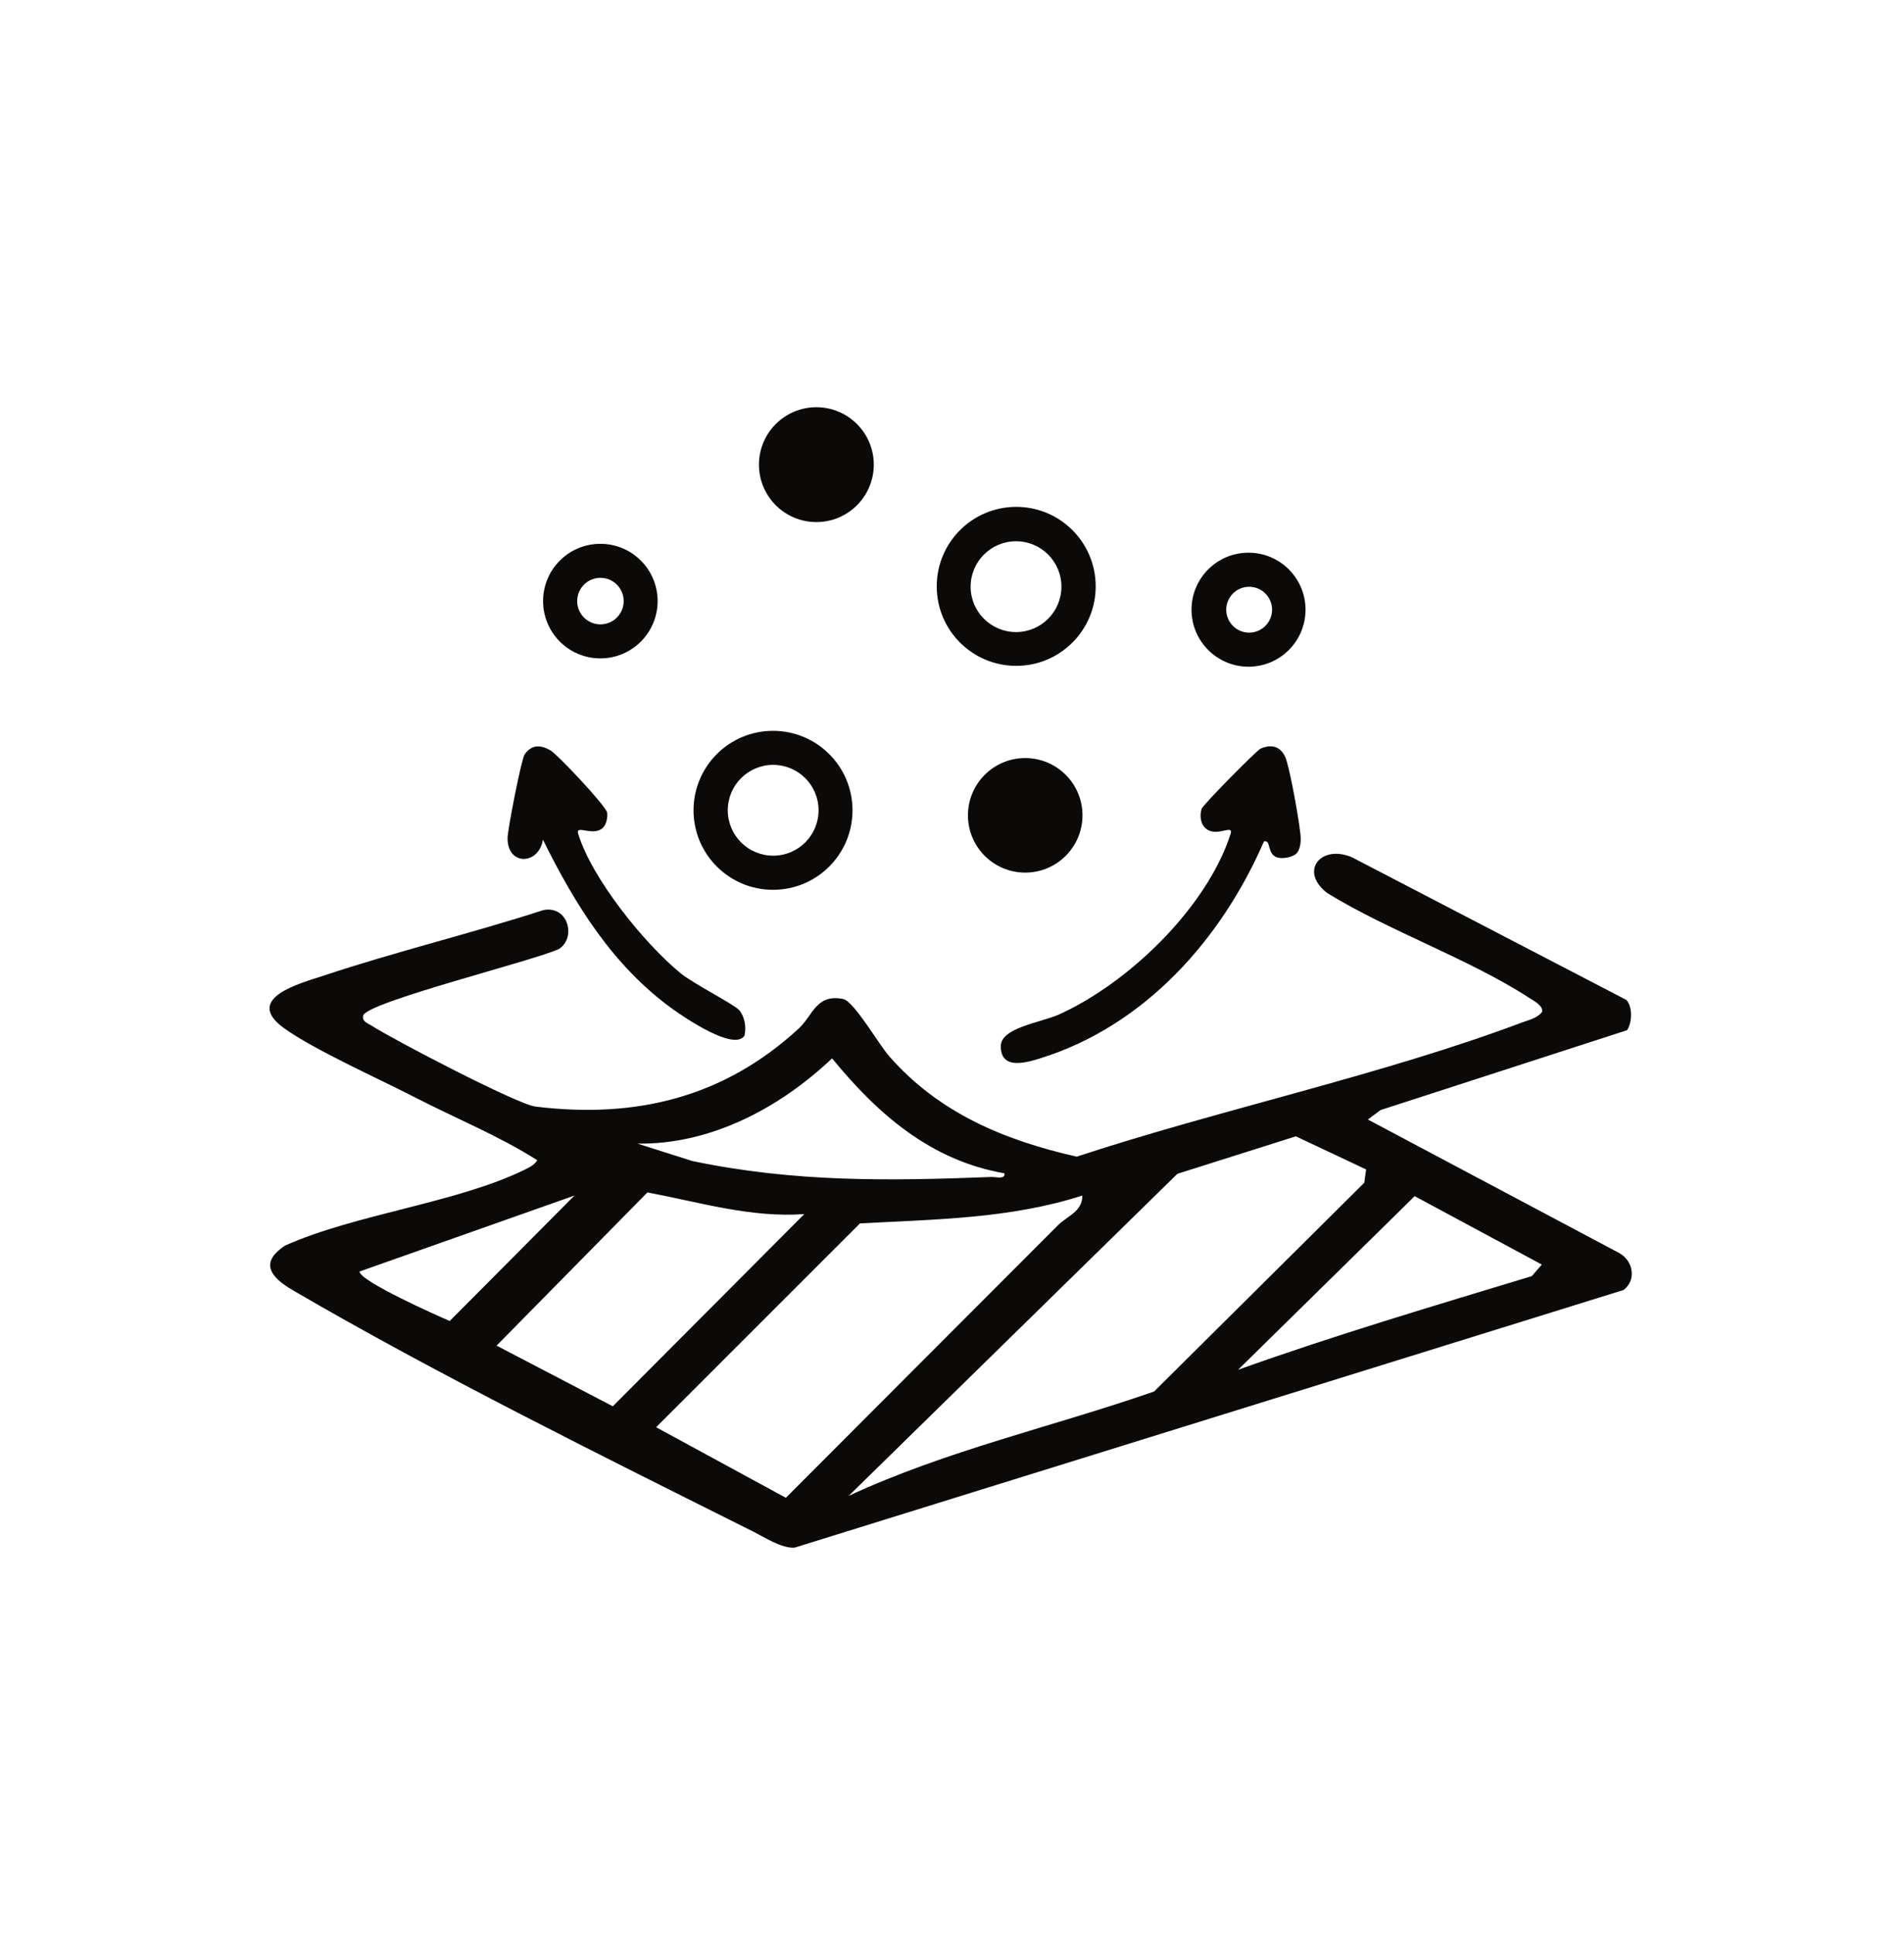 <svg width="64" height="65" viewBox="0 0 64 65" fill="none" xmlns="http://www.w3.org/2000/svg">
<path d="M54.666 33.606C54.883 33.831 54.863 34.375 54.689 34.624L46.407 37.307L45.979 37.625L54.442 42.12C54.906 42.391 55.007 43.027 54.573 43.355L26.708 52.014C26.269 52.042 25.696 51.663 25.288 51.459C20.306 48.968 14.611 46.149 9.837 43.359C9.126 42.944 8.686 42.445 9.588 41.859C11.968 40.798 15.364 40.425 17.633 39.313C17.806 39.228 17.946 39.162 18.061 38.995C16.777 38.176 15.314 37.585 13.947 36.88C12.736 36.254 10.557 35.285 9.545 34.553C8.149 33.543 10.135 33.037 10.864 32.794C13.304 31.981 15.818 31.379 18.264 30.587C19.081 30.421 19.381 31.485 18.803 31.886C18.032 32.269 12.29 33.684 12.206 34.137C12.167 34.339 12.368 34.391 12.491 34.471C13.206 34.933 17.386 37.115 17.997 37.19C21.398 37.606 24.342 36.873 26.846 34.569C27.331 34.123 27.43 33.394 28.339 33.574C28.706 33.648 29.534 35.097 29.897 35.508C31.574 37.413 33.761 38.323 36.192 38.873C41.047 37.276 46.424 36.143 51.183 34.356C51.417 34.269 51.668 34.22 51.834 34.008C51.881 33.803 51.559 33.639 51.422 33.55C49.404 32.234 46.702 31.297 44.614 30.015C43.655 29.278 44.399 28.367 45.444 28.812L54.668 33.606H54.666ZM33.763 39.433C31.287 39.004 29.504 37.446 27.97 35.57C26.215 37.23 23.9 38.47 21.428 38.435L23.272 39.02C26.71 39.737 29.862 39.69 33.329 39.556C33.48 39.55 33.793 39.65 33.763 39.433ZM28.531 50.272C31.818 48.744 35.375 47.954 38.793 46.766L45.858 39.75L45.92 39.303L43.558 38.19L39.576 39.45L28.529 50.272H28.531ZM27.035 40.804C25.237 40.934 23.508 40.403 21.763 40.075L16.692 45.224L20.599 47.263L27.035 40.803V40.804ZM19.308 40.181L12.084 42.734C12.097 43.057 14.674 44.208 15.117 44.396L19.31 40.181H19.308ZM36.38 40.18C33.974 40.959 31.418 40.981 28.907 41.116L22.054 47.967L26.415 50.338C29.463 47.28 32.519 44.229 35.569 41.172C35.869 40.872 36.39 40.718 36.38 40.178V40.18ZM41.615 46.036C44.867 44.873 48.182 43.892 51.488 42.889L51.826 42.5L47.552 40.201L41.615 46.037V46.036Z" fill="#0C0A09"/>
<path d="M43.578 28.685C43.453 28.808 43.122 28.87 42.95 28.823C42.566 28.717 42.744 28.216 42.487 28.278C41.05 31.58 38.471 34.482 34.953 35.573C34.463 35.725 33.624 35.961 33.641 35.144C33.655 34.537 35.008 34.359 35.593 34.096C37.931 33.042 40.563 30.511 41.364 28.028C41.477 27.676 40.909 28.147 40.543 27.854C40.346 27.696 40.322 27.412 40.39 27.185C40.43 27.049 42.236 25.225 42.365 25.165C42.725 24.998 43.039 25.08 43.203 25.444C43.35 25.77 43.713 27.781 43.721 28.171C43.725 28.334 43.694 28.569 43.578 28.685Z" fill="#0C0A09"/>
<path d="M20.275 27.812C19.944 28.141 19.33 27.686 19.436 28.027C19.904 29.54 21.642 31.689 22.864 32.699C23.307 33.064 24.684 33.755 24.85 33.953C25.037 34.176 25.088 34.523 25.025 34.805C24.681 35.343 23 34.191 22.632 33.928C20.615 32.483 19.331 30.409 18.249 28.218C18.117 29.074 17.051 29.112 17.061 28.163C17.063 27.875 17.526 25.514 17.633 25.358C17.862 25.025 18.16 25.019 18.506 25.221C18.745 25.361 20.368 27.084 20.408 27.311C20.434 27.46 20.381 27.707 20.273 27.813L20.275 27.812Z" fill="#0C0A09"/>
<path d="M28.656 27.234C28.656 28.709 27.46 29.905 25.984 29.905C24.508 29.905 23.312 28.71 23.312 27.234C23.312 25.757 24.508 24.562 25.984 24.562C27.46 24.562 28.656 25.757 28.656 27.234ZM27.515 27.232C27.515 26.39 26.832 25.706 25.989 25.706C25.146 25.706 24.463 26.39 24.463 27.232C24.463 28.075 25.146 28.758 25.989 28.758C26.832 28.758 27.515 28.075 27.515 27.232Z" fill="#0C0A09"/>
<path d="M36.83 19.707C36.83 21.182 35.635 22.378 34.159 22.378C32.682 22.378 31.487 21.183 31.487 19.707C31.487 18.23 32.682 17.035 34.159 17.035C35.635 17.035 36.83 18.23 36.83 19.707ZM35.678 19.717C35.678 18.874 34.995 18.191 34.152 18.191C33.31 18.191 32.626 18.874 32.626 19.717C32.626 20.559 33.31 21.243 34.152 21.243C34.995 21.243 35.678 20.559 35.678 19.717Z" fill="#0C0A09"/>
<path d="M27.441 17.546C28.507 17.546 29.371 16.682 29.371 15.616C29.371 14.55 28.507 13.686 27.441 13.686C26.375 13.686 25.511 14.55 25.511 15.616C25.511 16.682 26.375 17.546 27.441 17.546Z" fill="#0C0A09"/>
<path d="M34.461 29.327C35.524 29.327 36.386 28.465 36.386 27.402C36.386 26.339 35.524 25.477 34.461 25.477C33.398 25.477 32.536 26.339 32.536 27.402C32.536 28.465 33.398 29.327 34.461 29.327Z" fill="#0C0A09"/>
<path d="M22.105 20.202C22.105 21.265 21.243 22.127 20.18 22.127C19.116 22.127 18.255 21.265 18.255 20.202C18.255 19.138 19.116 18.277 20.18 18.277C21.243 18.277 22.105 19.138 22.105 20.202ZM20.964 20.202C20.964 19.77 20.614 19.42 20.182 19.42C19.751 19.42 19.401 19.77 19.401 20.202C19.401 20.633 19.751 20.984 20.182 20.984C20.614 20.984 20.964 20.633 20.964 20.202Z" fill="#0C0A09"/>
<path d="M43.883 20.491C43.883 21.549 43.026 22.407 41.967 22.407C40.908 22.407 40.051 21.549 40.051 20.491C40.051 19.433 40.908 18.575 41.967 18.575C43.026 18.575 43.883 19.433 43.883 20.491ZM42.759 20.491C42.759 20.066 42.413 19.721 41.988 19.721C41.563 19.721 41.218 20.066 41.218 20.491C41.218 20.916 41.563 21.262 41.988 21.262C42.413 21.262 42.759 20.916 42.759 20.491Z" fill="#0C0A09"/>
</svg>
